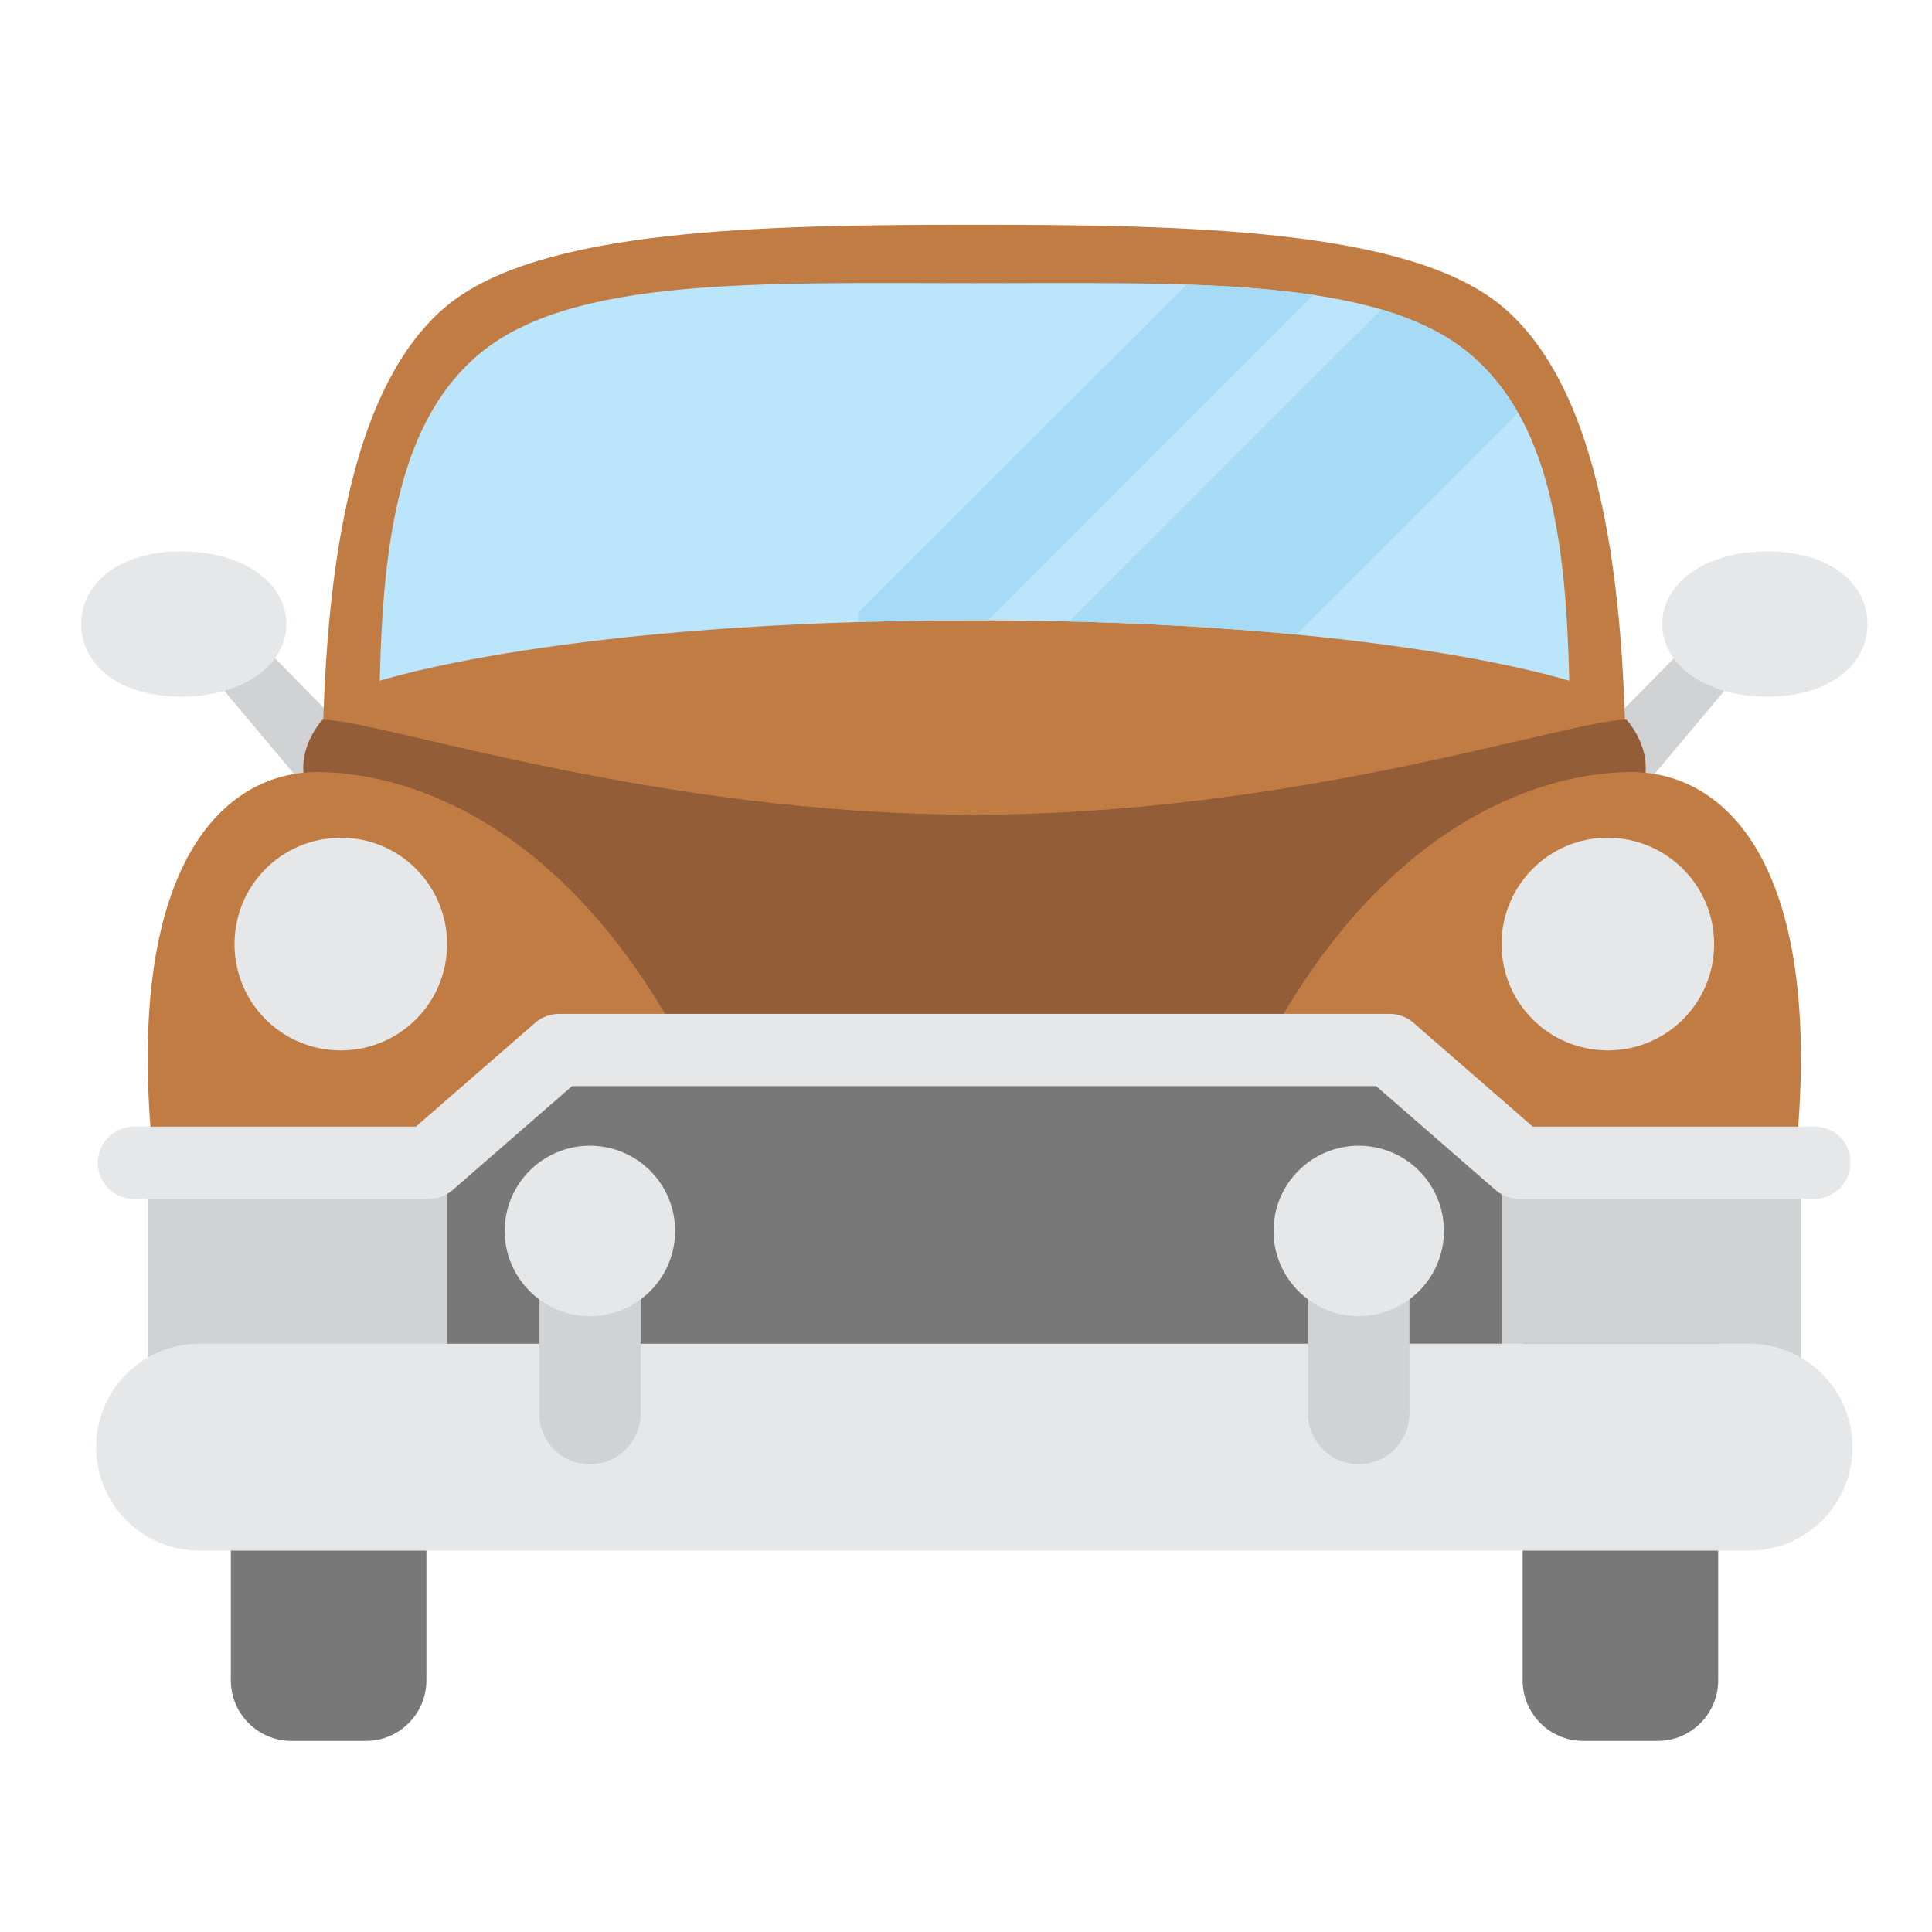 <?xml version="1.0" encoding="UTF-8"?>
<!-- Generator: Adobe Illustrator 27.9.0, SVG Export Plug-In . SVG Version: 6.00 Build 0)  -->
<svg xmlns="http://www.w3.org/2000/svg" xmlns:xlink="http://www.w3.org/1999/xlink" version="1.1" id="Icons" x="0px" y="0px" viewBox="0 0 476.2 476.2" style="enable-background:new 0 0 476.2 476.2;" xml:space="preserve">
<style type="text/css">
	.st0{fill:#D0D2D3;}
	.st1{fill:#787878;}
	.st2{fill:#C07C43;}
	.st3{fill:#BAE5FA;}
	.st4{fill:#925D37;}
	.st5{fill:#E6E7E8;}
	.st6{clip-path:url(#SVGID_00000119805731477403210670000016277667089400806815_);}
	.st7{fill:#A7DAF5;}
</style>
<g>
	<g>
		<polygon class="st0" points="64.1,158.5 87.6,182.4 75.8,194.7 53.2,167.8   "></polygon>
		<path class="st1" d="M56.9,331.2v83c0,8.2,6.7,14.9,14.9,14.9l18.4,0c8.2,0,14.9-6.7,14.9-14.9v-83H56.9z"></path>
		<polygon class="st0" points="416.3,158.5 392.7,182.4 404.5,194.7 427.1,167.8   "></polygon>
		<path class="st2" d="M400.8,196.2c0-46-4.4-99-30.7-120.8c-22.9-19-77.5-20-130-20c-52.5,0-107.1,1-130,20    c-26.2,21.8-30.7,74.7-30.7,120.8l160.7,50.3L400.8,196.2z"></path>
		<path class="st3" d="M240.2,152.9c101,0,146.6,14.9,146.6,14.9c-0.8-35.2-5-64.3-24.7-80.7c-22.8-19-69.4-17.3-121.9-17.3    c-52.5,0-99-1.7-121.9,17.3c-19.7,16.4-23.9,45.5-24.7,80.7C93.6,167.8,139.2,152.9,240.2,152.9z"></path>
		<path class="st4" d="M240.2,261.5c98.3,0,147.9-41.4,162.7-63.6c7.2-10.8-2-20.5-2-20.5c-14,0-81.5,23.4-160.7,23.4    c-79.1,0-146.6-23.4-160.7-23.4c0,0-9.2,9.7-2,20.5C92.3,220.1,141.8,261.5,240.2,261.5z"></path>
		<polyline class="st0" points="240.2,337.1 443.9,337.1 443.9,286.6 431.1,270.2 240.2,270.2 49.2,270.2 36.4,286.6 36.4,337.1     240.2,337.1   "></polyline>
		<path class="st1" d="M423.5,331.2v83c0,8.2-6.7,14.9-14.9,14.9l-18.4,0c-8.2,0-14.9-6.7-14.9-14.9v-83H423.5z"></path>
		<path class="st2" d="M78.2,190.3c20.2,0,58.6,10.5,88.6,64.6c13.4,24.2-47.8,36.3-87.3,36.3c-26.6,0-41.1,2.7-42.3-11.9    C31.8,212.9,55.1,190.3,78.2,190.3z"></path>
		<path class="st2" d="M402.1,190.3c-20.2,0-58.6,10.5-88.6,64.6c-13.4,24.2,47.8,36.3,87.3,36.3c26.6,0,41.1,2.7,42.3-11.9    C448.5,212.9,425.3,190.3,402.1,190.3z"></path>
		<path class="st5" d="M70.6,153.8c0,9.9-10.4,17.9-25.9,17.9c-15.5,0-24.7-8-24.7-17.9c0-9.9,9.2-17.9,24.7-17.9    C60.2,135.9,70.6,143.9,70.6,153.8z"></path>
		<path class="st5" d="M409.7,153.8c0,9.9,10.4,17.9,25.9,17.9c15.5,0,24.7-8,24.7-17.9c0-9.9-9.2-17.9-24.7-17.9    C420.1,135.9,409.7,143.9,409.7,153.8z"></path>
		<path class="st5" d="M110.2,232.7c0,14.5-11.7,26.2-26.2,26.2c-14.5,0-26.2-11.7-26.2-26.2c0-14.5,11.7-26.2,26.2-26.2    C98.4,206.4,110.2,218.2,110.2,232.7z"></path>
		<path class="st5" d="M370.1,232.7c0,14.5,11.7,26.2,26.2,26.2c14.5,0,26.2-11.7,26.2-26.2c0-14.5-11.8-26.2-26.2-26.2    C381.9,206.4,370.1,218.2,370.1,232.7z"></path>
		<polyline class="st1" points="240.2,346.8 370.1,346.8 370.1,281.6 343.1,258.9 240.2,258.9 137.2,258.9 110.2,283.5 110.2,346.8     240.2,346.8   "></polyline>
		<path class="st5" d="M431.1,331.2c14.1,0,25.5,11.4,25.5,25.5c0,14.1-11.4,25.5-25.5,25.5H49.2c-14.1,0-25.5-11.4-25.5-25.5    c0-14.1,11.4-25.5,25.5-25.5H431.1z"></path>
		<path class="st5" d="M447.3,277.7h-69.5l-29.4-25.6c-1.6-1.4-3.7-2.2-5.8-2.2H137.7c-2.1,0-4.2,0.8-5.8,2.2l-29.4,25.6H33    c-4.9,0-8.9,4-8.9,8.9c0,4.9,4,8.9,8.9,8.9h72.8c2.1,0,4.2-0.8,5.8-2.2l29.4-25.6h198.2l29.4,25.6c1.6,1.4,3.7,2.2,5.8,2.2h72.8    c4.9,0,8.9-4,8.9-8.9C456.2,281.7,452.3,277.7,447.3,277.7z"></path>
		<path class="st0" d="M132.9,348.4c0,6.9,5.6,12.5,12.5,12.5c6.9,0,12.5-5.6,12.5-12.5v-42c0-6.9-5.6-12.5-12.5-12.5    c-6.9,0-12.5,5.6-12.5,12.5V348.4z"></path>
		<path class="st0" d="M347.4,348.4c0,6.9-5.6,12.5-12.5,12.5c-6.9,0-12.5-5.6-12.5-12.5v-42c0-6.9,5.6-12.5,12.5-12.5    c6.9,0,12.5,5.6,12.5,12.5V348.4z"></path>
		<path class="st5" d="M166.4,303.4c0,11.6-9.4,21-21,21c-11.6,0-21-9.4-21-21c0-11.6,9.4-21,21-21    C157,282.4,166.4,291.8,166.4,303.4z"></path>
		<path class="st5" d="M313.9,303.4c0,11.6,9.4,21,21,21c11.6,0,21-9.4,21-21c0-11.6-9.4-21-21-21    C323.3,282.4,313.9,291.8,313.9,303.4z"></path>
		<g>
			<defs>
				<path id="SVGID_1_" d="M240.2,152.9c101,0,146.6,14.9,146.6,14.9c-0.8-35.2-5-64.3-24.7-80.7c-22.8-19-69.4-17.3-121.9-17.3      c-52.5,0-99-1.7-121.9,17.3c-19.7,16.4-23.9,45.5-24.7,80.7C93.6,167.8,139.2,152.9,240.2,152.9z"></path>
			</defs>
			<clipPath id="SVGID_00000094618872041160906440000010964647631337364884_">
				<use xlink:href="#SVGID_1_" style="overflow:visible;"></use>
			</clipPath>
			
				<g id="XMLID_00000132057544798627693290000005999009251284275874_" style="clip-path:url(#SVGID_00000094618872041160906440000010964647631337364884_);">
				<path class="st7" d="M355.1,41.4L215.5,180.9c-2.4-1.5-4-4.1-4-7.1v-22.8L321.3,41.4H355.1z"></path>
			</g>
			
				<g id="XMLID_00000083059159994255971020000001105344691151749558_" style="clip-path:url(#SVGID_00000094618872041160906440000010964647631337364884_);">
				<path class="st7" d="M407.5,49.6v18.8L293.8,182.1h-59.2L375.4,41.4h23.8C403.8,41.4,407.5,45.1,407.5,49.6z"></path>
			</g>
		</g>
	</g>
</g>
</svg>
